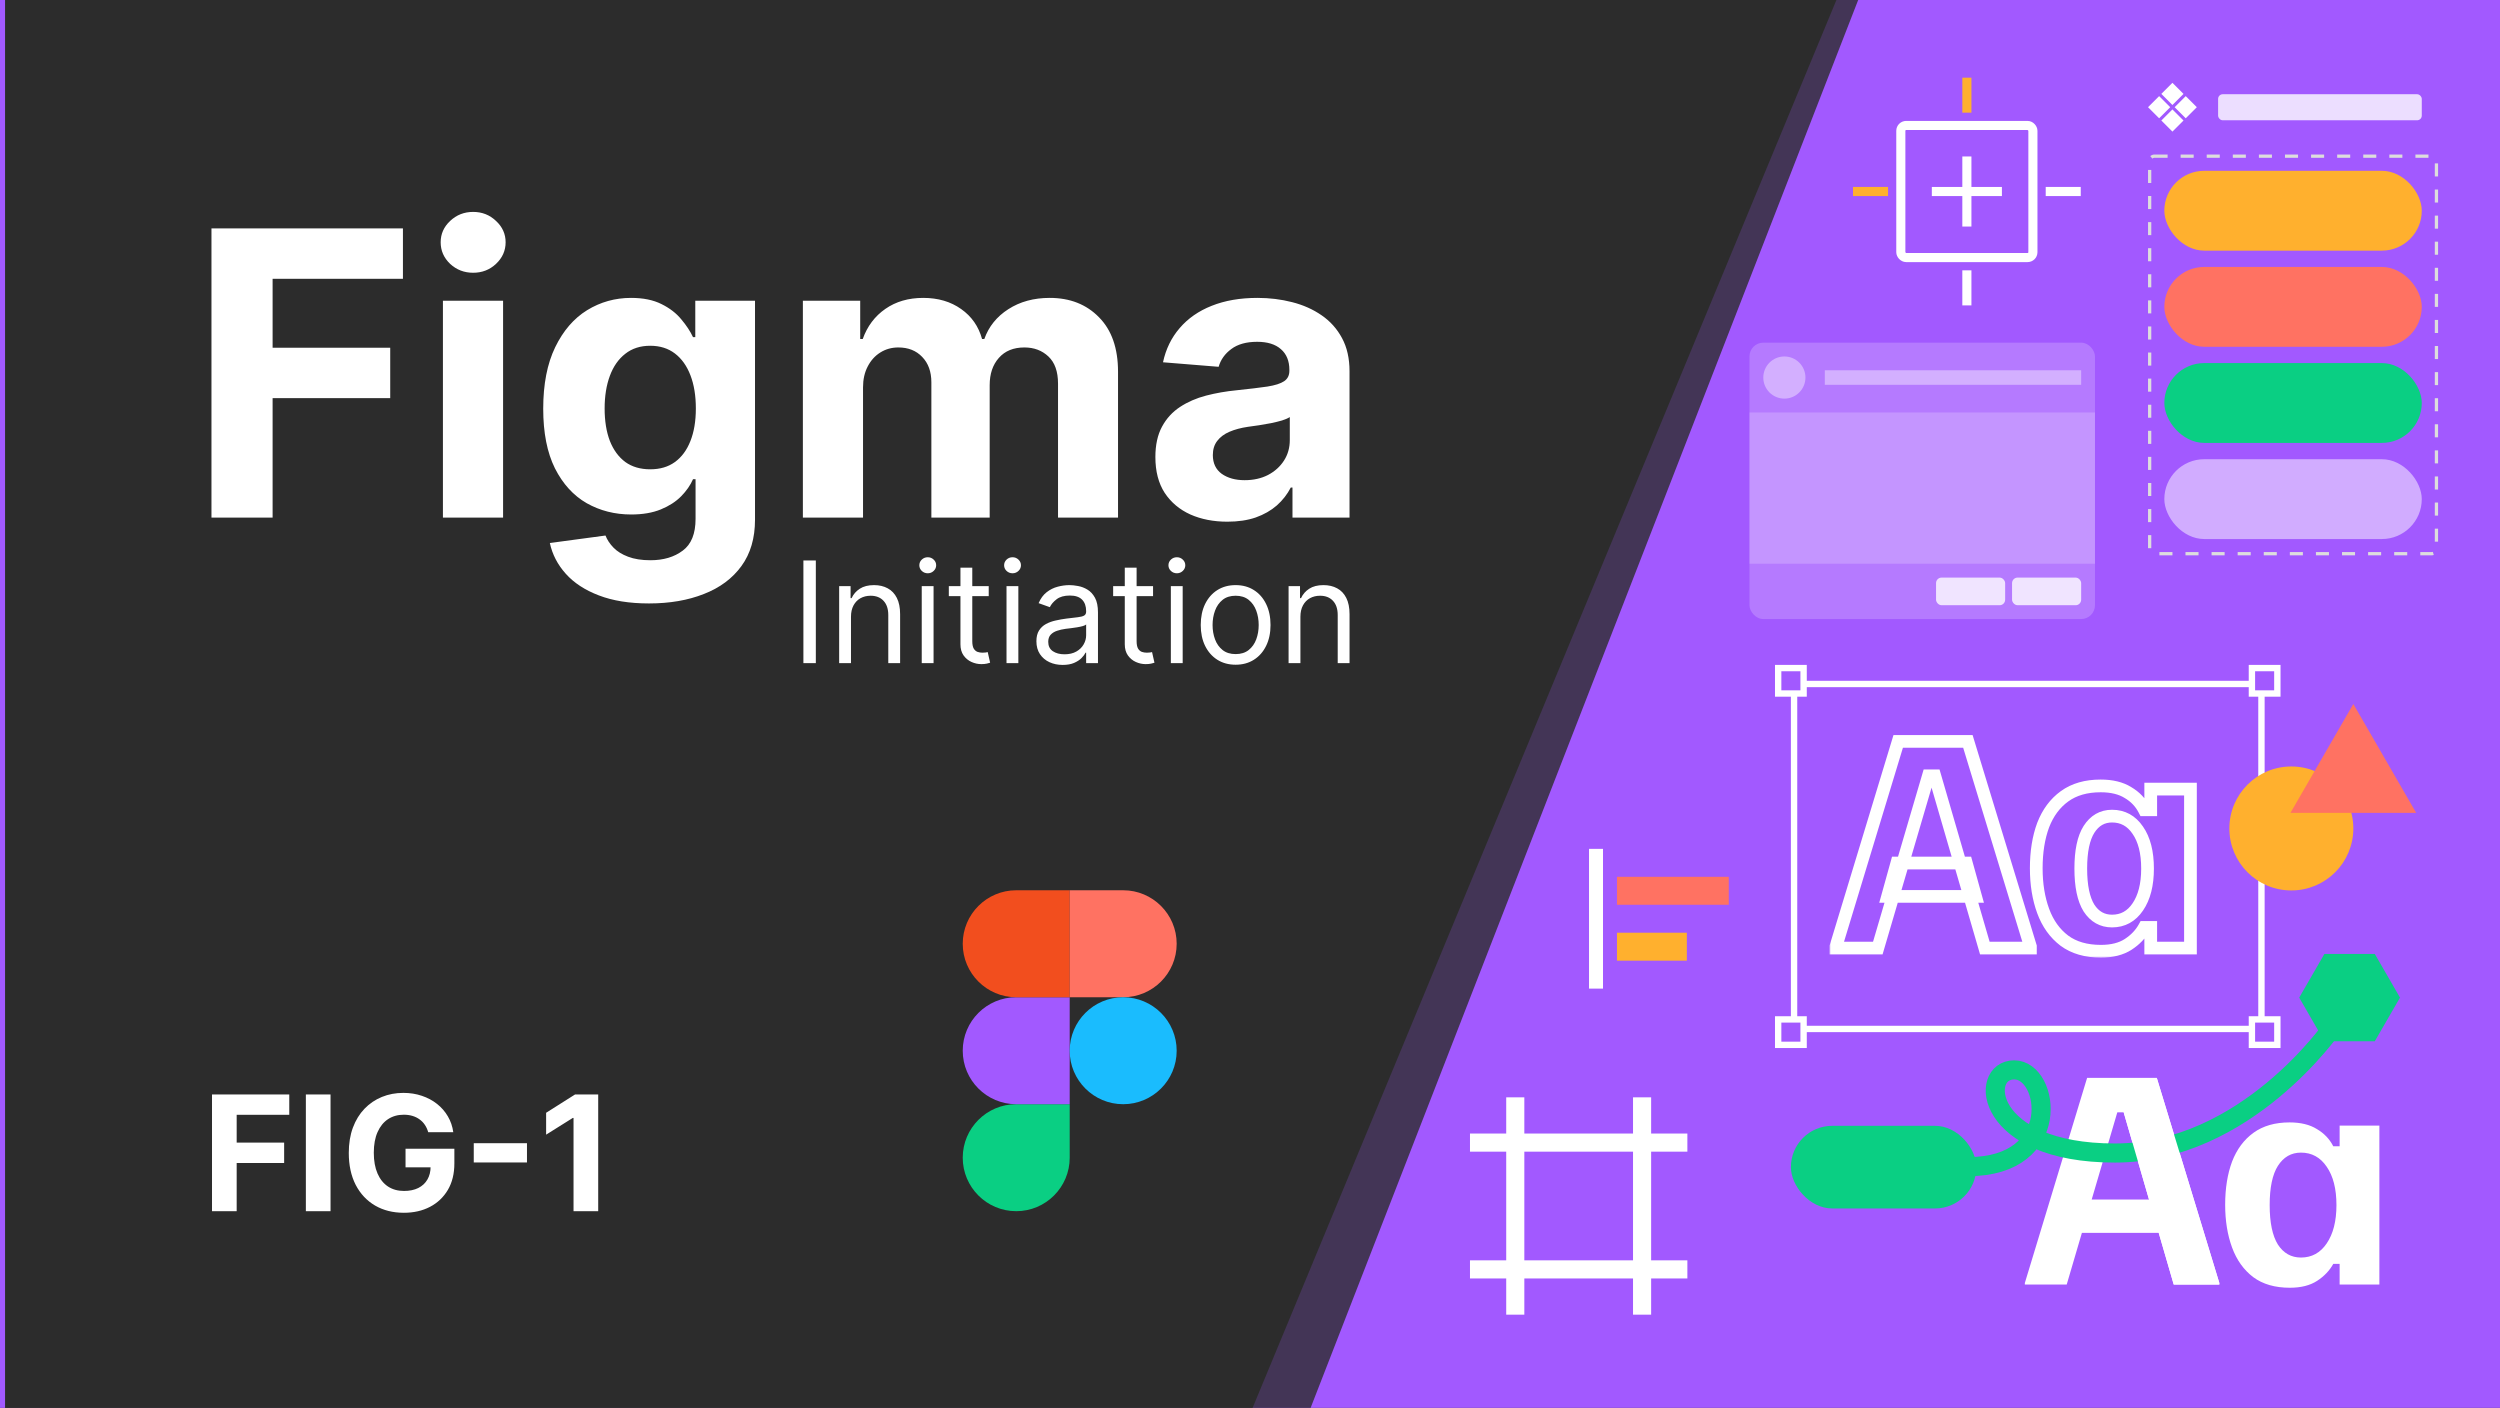 <svg width="483" height="272" viewBox="0 0 483 272" fill="none" xmlns="http://www.w3.org/2000/svg">
<rect x="0" y="0" width="483" height="272" fill="#333333" stroke="none"/>
<g clip-path="url(#clip0_138_185)">
<path d="M483 0H0V272H483V0Z" fill="#A259FF"/>
<g clip-path="url(#clip1_138_185)">
<path opacity="0.8" d="M220.172 0H359H1V272H253.211L359 0H220.172Z" fill="#2C2C2C"/>
<path d="M220.172 0H354.796H1V272H242.002L354.796 0H220.172Z" fill="#2C2C2C"/>
<g clip-path="url(#clip2_138_185)">
<path d="M196.333 234C202.037 234 206.667 229.371 206.667 223.667V213.333H196.333C190.629 213.333 186 217.963 186 223.667C186 229.371 190.629 234 196.333 234Z" fill="#0ACF83"/>
<path d="M186 203C186 197.296 190.629 192.667 196.333 192.667H206.667V213.333H196.333C190.629 213.333 186 208.704 186 203Z" fill="#A259FF"/>
<path d="M186 182.333C186 176.629 190.629 172 196.333 172H206.667V192.667H196.333C190.629 192.667 186 188.037 186 182.333Z" fill="#F24E1E"/>
<path d="M206.666 172H216.999C222.703 172 227.333 176.629 227.333 182.333C227.333 188.037 222.703 192.667 216.999 192.667H206.666V172Z" fill="#FF7262"/>
<path d="M227.333 203C227.333 208.704 222.703 213.333 216.999 213.333C211.295 213.333 206.666 208.704 206.666 203C206.666 197.296 211.295 192.667 216.999 192.667C222.703 192.667 227.333 197.296 227.333 203Z" fill="#1ABCFE"/>
</g>
<rect x="307" y="191" width="27" height="2.7" transform="rotate(-90 307 191)" fill="white"/>
<rect x="312.399" y="174.8" width="5.4" height="21.6" transform="rotate(-90 312.399 174.8)" fill="#FF7262"/>
<rect x="312.399" y="185.6" width="5.4" height="13.5" transform="rotate(-90 312.399 185.6)" fill="#FFB02E"/>
</g>
<g clip-path="url(#clip3_138_185)">
<rect x="338" y="66.2" width="66.75" height="53.4" rx="2.67" fill="white" fill-opacity="0.2"/>
<circle cx="344.741" cy="72.942" r="4.072" fill="white" fill-opacity="0.4"/>
<rect x="352.552" y="71.54" width="49.529" height="2.804" fill="white" fill-opacity="0.4"/>
<rect x="338" y="79.684" width="66.75" height="29.236" fill="white" fill-opacity="0.2"/>
<rect x="388.73" y="111.59" width="13.35" height="5.34" rx="1.068" fill="white" fill-opacity="0.8"/>
<rect x="374.044" y="111.59" width="13.35" height="5.34" rx="1.068" fill="white" fill-opacity="0.8"/>
</g>
<g clip-path="url(#clip4_138_185)">
<rect x="419.712" y="16" width="3.029" height="3.029" transform="rotate(45 419.712 16)" fill="white"/>
<rect x="422.282" y="18.57" width="3.029" height="3.029" transform="rotate(45 422.282 18.57)" fill="white"/>
<rect x="417.142" y="18.57" width="3.029" height="3.029" transform="rotate(45 417.142 18.57)" fill="white"/>
<rect x="419.712" y="21.141" width="3.029" height="3.029" transform="rotate(45 419.712 21.141)" fill="white"/>
</g>
<rect x="415.315" y="30.166" width="55.405" height="76.811" rx="0.944" stroke="#DDDDDD" stroke-width="0.63" stroke-dasharray="2.52 2.52"/>
<rect x="418.148" y="32.999" width="49.738" height="15.425" rx="7.713" fill="#FFB02E"/>
<rect x="418.148" y="51.573" width="49.738" height="15.425" rx="7.713" fill="#FF7262"/>
<rect x="418.148" y="70.146" width="49.738" height="15.425" rx="7.713" fill="#0ACF83"/>
<rect x="418.148" y="88.719" width="49.738" height="15.425" rx="7.713" fill="white" fill-opacity="0.5"/>
<rect x="428.537" y="18.204" width="39.35" height="5.037" rx="0.902" fill="white" fill-opacity="0.8"/>
<g clip-path="url(#clip5_138_185)">
<line x1="292.75" y1="212" x2="292.75" y2="254" stroke="white" stroke-width="3.5"/>
<line x1="317.25" y1="254" x2="317.25" y2="212" stroke="white" stroke-width="3.5"/>
<line x1="326" y1="220.75" x2="284" y2="220.75" stroke="white" stroke-width="3.5"/>
<line x1="284" y1="245.25" x2="326" y2="245.25" stroke="white" stroke-width="3.5"/>
</g>
<path d="M391.199 248.178V247.871L403.229 208.25H416.692L428.772 247.871V248.178H419.968L410.293 214.905H409.064L399.287 248.178H391.199ZM401.181 238.196L402.973 231.746H416.384L418.176 238.196H401.181Z" fill="white"/>
<path d="M442.393 248.792C439.526 248.792 437.171 248.11 435.328 246.745C433.486 245.346 432.121 243.435 431.233 241.012C430.346 238.589 429.902 235.842 429.902 232.77C429.902 229.596 430.346 226.815 431.233 224.426C432.155 222.037 433.537 220.178 435.38 218.847C437.222 217.516 439.543 216.85 442.341 216.85C444.491 216.85 446.249 217.277 447.614 218.13C449.013 218.949 450.071 220.058 450.788 221.457H452.016V217.465H459.695V248.178H452.016V244.185H450.788C450.071 245.482 449.03 246.574 447.665 247.462C446.3 248.349 444.543 248.792 442.393 248.792ZM444.543 242.957C446.624 242.957 448.279 242.053 449.508 240.244C450.771 238.401 451.402 235.927 451.402 232.821C451.402 229.682 450.771 227.208 449.508 225.399C448.279 223.59 446.624 222.686 444.543 222.686C442.666 222.686 441.181 223.539 440.089 225.245C439.031 226.918 438.502 229.443 438.502 232.821C438.502 236.2 439.031 238.742 440.089 240.449C441.181 242.121 442.666 242.957 444.543 242.957Z" fill="white"/>
<rect x="346.614" y="132.145" width="90.298" height="66.649" stroke="white" stroke-width="1.229"/>
<rect x="343.543" y="196.951" width="4.914" height="4.914" fill="#A259FF" stroke="white" stroke-width="1.229"/>
<rect x="435.07" y="196.951" width="4.914" height="4.914" fill="#A259FF" stroke="white" stroke-width="1.229"/>
<rect x="343.543" y="129.073" width="4.914" height="4.914" fill="#A259FF" stroke="white" stroke-width="1.229"/>
<rect x="435.07" y="129.073" width="4.914" height="4.914" fill="#A259FF" stroke="white" stroke-width="1.229"/>
<mask id="path-38-outside-1_138_185" maskUnits="userSpaceOnUse" x="353.293" y="141.167" width="72" height="44" fill="black">
<rect fill="white" x="353.293" y="141.167" width="72" height="44"/>
<path d="M354.702 183.167V182.859L366.732 143.239H380.195L392.275 182.859V183.167H383.471L373.796 149.893H372.568L362.79 183.167H354.702ZM364.684 173.185L366.476 166.735H379.888L381.679 173.185H364.684ZM405.896 183.781C403.029 183.781 400.675 183.098 398.832 181.733C396.989 180.334 395.624 178.423 394.737 176C393.849 173.577 393.406 170.83 393.406 167.759C393.406 164.585 393.849 161.803 394.737 159.415C395.658 157.026 397.04 155.166 398.883 153.835C400.726 152.504 403.046 151.839 405.845 151.839C407.995 151.839 409.752 152.265 411.117 153.118C412.516 153.937 413.574 155.046 414.291 156.446H415.519V152.453H423.198V183.167H415.519V179.174H414.291C413.574 180.471 412.533 181.563 411.168 182.45C409.803 183.337 408.046 183.781 405.896 183.781ZM408.046 177.945C410.128 177.945 411.783 177.041 413.011 175.232C414.274 173.389 414.905 170.915 414.905 167.81C414.905 164.67 414.274 162.196 413.011 160.387C411.783 158.579 410.128 157.674 408.046 157.674C406.169 157.674 404.684 158.527 403.592 160.234C402.534 161.906 402.005 164.431 402.005 167.81C402.005 171.188 402.534 173.731 403.592 175.437C404.684 177.109 406.169 177.945 408.046 177.945Z"/>
</mask>
<path d="M354.702 183.167H353.474V184.395H354.702V183.167ZM354.702 182.859L353.527 182.502L353.474 182.677V182.859H354.702ZM366.732 143.239V142.01H365.821L365.556 142.882L366.732 143.239ZM380.195 143.239L381.37 142.88L381.105 142.01H380.195V143.239ZM392.275 182.859H393.504V182.676L393.451 182.501L392.275 182.859ZM392.275 183.167V184.395H393.504V183.167H392.275ZM383.471 183.167L382.291 183.51L382.549 184.395H383.471V183.167ZM373.796 149.893L374.976 149.55L374.718 148.665H373.796V149.893ZM372.568 149.893V148.665H371.648L371.389 149.547L372.568 149.893ZM362.79 183.167V184.395H363.71L363.969 183.513L362.79 183.167ZM364.684 173.185L363.501 172.856L363.068 174.413H364.684V173.185ZM366.476 166.735V165.506H365.542L365.292 166.406L366.476 166.735ZM379.888 166.735L381.071 166.406L380.821 165.506H379.888V166.735ZM381.679 173.185V174.413H383.296L382.863 172.856L381.679 173.185ZM355.931 183.167V182.859H353.474V183.167H355.931ZM355.878 183.216L367.908 143.596L365.556 142.882L353.527 182.502L355.878 183.216ZM366.732 144.467H380.195V142.01H366.732V144.467ZM379.02 143.597L391.1 183.218L393.451 182.501L381.37 142.88L379.02 143.597ZM391.047 182.859V183.167H393.504V182.859H391.047ZM392.275 181.938H383.471V184.395H392.275V181.938ZM384.651 182.823L374.976 149.55L372.616 150.236L382.291 183.51L384.651 182.823ZM373.796 148.665H372.568V151.122H373.796V148.665ZM371.389 149.547L361.612 182.82L363.969 183.513L373.746 150.24L371.389 149.547ZM362.79 181.938H354.702V184.395H362.79V181.938ZM365.868 173.513L367.66 167.064L365.292 166.406L363.501 172.856L365.868 173.513ZM366.476 167.963H379.888V165.506H366.476V167.963ZM378.704 167.064L380.496 173.513L382.863 172.856L381.071 166.406L378.704 167.064ZM381.679 171.956H364.684V174.413H381.679V171.956ZM398.832 181.733L398.089 182.712L398.095 182.716L398.1 182.72L398.832 181.733ZM394.737 176L393.583 176.422L394.737 176ZM394.737 159.415L393.59 158.973L393.588 158.98L393.585 158.987L394.737 159.415ZM398.883 153.835L398.164 152.839L398.883 153.835ZM411.117 153.118L410.466 154.16L410.481 154.17L410.497 154.179L411.117 153.118ZM414.291 156.446L413.197 157.006L413.54 157.674H414.291V156.446ZM415.519 156.446V157.674H416.748V156.446H415.519ZM415.519 152.453V151.224H414.291V152.453H415.519ZM423.198 152.453H424.426V151.224H423.198V152.453ZM423.198 183.167V184.395H424.426V183.167H423.198ZM415.519 183.167H414.291V184.395H415.519V183.167ZM415.519 179.174H416.748V177.945H415.519V179.174ZM414.291 179.174V177.945H413.566L413.216 178.58L414.291 179.174ZM411.168 182.45L410.499 181.42L411.168 182.45ZM413.011 175.232L411.998 174.538L411.995 174.542L413.011 175.232ZM413.011 160.387L411.995 161.078L411.999 161.084L412.004 161.09L413.011 160.387ZM403.592 160.234L402.558 159.571L402.554 159.577L403.592 160.234ZM403.592 175.437L402.548 176.084L402.556 176.097L402.564 176.109L403.592 175.437ZM405.896 182.552C403.226 182.552 401.146 181.919 399.563 180.746L398.1 182.72C400.203 184.278 402.833 185.009 405.896 185.009V182.552ZM399.575 180.755C397.94 179.514 396.706 177.806 395.89 175.578L393.583 176.422C394.541 179.04 396.038 181.154 398.089 182.712L399.575 180.755ZM395.89 175.578C395.061 173.313 394.634 170.712 394.634 167.759H392.177C392.177 170.947 392.638 173.841 393.583 176.422L395.89 175.578ZM394.634 167.759C394.634 164.696 395.063 162.065 395.888 159.842L393.585 158.987C392.636 161.542 392.177 164.473 392.177 167.759H394.634ZM395.883 159.857C396.73 157.661 397.976 156.005 399.602 154.831L398.164 152.839C396.104 154.326 394.586 156.391 393.59 158.973L395.883 159.857ZM399.602 154.831C401.191 153.683 403.244 153.067 405.845 153.067V150.61C402.849 150.61 400.26 151.325 398.164 152.839L399.602 154.831ZM405.845 153.067C407.84 153.067 409.351 153.464 410.466 154.16L411.768 152.077C410.153 151.067 408.15 150.61 405.845 150.61V153.067ZM410.497 154.179C411.7 154.883 412.591 155.822 413.197 157.006L415.384 155.886C414.558 154.271 413.332 152.991 411.738 152.058L410.497 154.179ZM414.291 157.674H415.519V155.217H414.291V157.674ZM416.748 156.446V152.453H414.291V156.446H416.748ZM415.519 153.681H423.198V151.224H415.519V153.681ZM421.969 152.453V183.167H424.426V152.453H421.969ZM423.198 181.938H415.519V184.395H423.198V181.938ZM416.748 183.167V179.174H414.291V183.167H416.748ZM415.519 177.945H414.291V180.402H415.519V177.945ZM413.216 178.58C412.606 179.683 411.712 180.631 410.499 181.42L411.838 183.48C413.355 182.494 414.543 181.258 415.366 179.768L413.216 178.58ZM410.499 181.42C409.388 182.142 407.883 182.552 405.896 182.552V185.009C408.209 185.009 410.219 184.532 411.838 183.48L410.499 181.42ZM408.046 179.174C410.558 179.174 412.584 178.048 414.027 175.922L411.995 174.542C410.981 176.034 409.697 176.717 408.046 176.717V179.174ZM414.025 175.927C415.472 173.814 416.134 171.069 416.134 167.81H413.677C413.677 170.761 413.075 172.965 411.998 174.538L414.025 175.927ZM416.134 167.81C416.134 164.521 415.474 161.769 414.019 159.684L412.004 161.09C413.073 162.622 413.677 164.819 413.677 167.81H416.134ZM414.027 159.697C412.584 157.572 410.558 156.446 408.046 156.446V158.903C409.697 158.903 410.981 159.585 411.995 161.078L414.027 159.697ZM408.046 156.446C405.712 156.446 403.854 157.546 402.558 159.571L404.627 160.896C405.515 159.509 406.626 158.903 408.046 158.903V156.446ZM402.554 159.577C401.312 161.54 400.777 164.344 400.777 167.81H403.234C403.234 164.518 403.757 162.272 404.631 160.89L402.554 159.577ZM400.777 167.81C400.777 171.278 401.313 174.092 402.548 176.084L404.636 174.79C403.756 173.369 403.234 171.098 403.234 167.81H400.777ZM402.564 176.109C403.865 178.102 405.723 179.174 408.046 179.174V176.717C406.615 176.717 405.504 176.117 404.621 174.765L402.564 176.109Z" fill="white" mask="url(#path-38-outside-1_138_185)"/>
<circle cx="442.687" cy="160.059" r="11.976" fill="#FFB02E"/>
<path d="M454.663 136.009L466.805 157.041H442.52L454.663 136.009Z" fill="#FF7262"/>
<path d="M380.274 225.394C398.677 225.394 396.048 206.699 389.135 206.699C382.222 206.699 383.293 222.765 408.609 222.765C433.925 222.765 450.672 198.423 450.672 198.423" stroke="#0ACF83" stroke-width="3.692"/>
<path d="M449.074 184.304L458.811 184.304L463.679 192.737L458.811 201.169L449.074 201.169L444.206 192.737L449.074 184.304Z" fill="#0ACF83"/>
<path d="M428.772 247.871L416.692 208.25L410.293 214.905L419.968 248.178H428.772V247.871Z" fill="white"/>
<rect x="346" y="217.507" width="35.832" height="15.969" rx="7.984" fill="#0ACF83"/>
<g clip-path="url(#clip6_138_185)">
<path d="M380 30.23L380 43.769" stroke="white" stroke-width="1.76"/>
<path d="M380 15L380 21.769" stroke="#FFB02E" stroke-width="1.76"/>
<path d="M380 52.23L380 59" stroke="white" stroke-width="1.76"/>
<path d="M402 37L395.231 37" stroke="white" stroke-width="1.76"/>
<path d="M364.77 37L358 37" stroke="#FFB02E" stroke-width="1.76"/>
<path d="M373.23 37H386.769" stroke="white" stroke-width="1.76"/>
<rect x="367.239" y="24.24" width="25.52" height="25.52" rx="1.035" stroke="white" stroke-width="1.76"/>
</g>
<path d="M40.856 100V44.132H77.847V53.87H52.668V67.183H75.391V76.922H52.668V100H40.856ZM85.573 100V58.099H97.195V100H85.573ZM91.411 52.697C89.684 52.697 88.201 52.125 86.965 50.979C85.746 49.815 85.137 48.424 85.137 46.805C85.137 45.205 85.746 43.832 86.965 42.686C88.201 41.522 89.684 40.94 91.411 40.94C93.139 40.94 94.612 41.522 95.831 42.686C97.067 43.832 97.686 45.205 97.686 46.805C97.686 48.424 97.067 49.815 95.831 50.979C94.612 52.125 93.139 52.697 91.411 52.697ZM125.381 116.586C121.616 116.586 118.388 116.068 115.697 115.031C113.023 114.013 110.896 112.621 109.313 110.857C107.731 109.093 106.704 107.111 106.231 104.91L116.979 103.464C117.306 104.301 117.825 105.083 118.534 105.811C119.243 106.538 120.18 107.12 121.344 107.556C122.526 108.011 123.963 108.238 125.654 108.238C128.182 108.238 130.264 107.62 131.901 106.383C133.556 105.165 134.383 103.119 134.383 100.246V92.58H133.892C133.383 93.744 132.619 94.844 131.601 95.881C130.582 96.917 129.273 97.763 127.673 98.418C126.072 99.073 124.163 99.4 121.944 99.4C118.798 99.4 115.933 98.672 113.351 97.218C110.787 95.744 108.741 93.498 107.213 90.48C105.703 87.442 104.949 83.605 104.949 78.968C104.949 74.221 105.722 70.256 107.267 67.074C108.813 63.891 110.868 61.509 113.433 59.926C116.015 58.344 118.843 57.553 121.917 57.553C124.263 57.553 126.227 57.953 127.809 58.754C129.391 59.535 130.664 60.518 131.628 61.7C132.61 62.864 133.365 64.009 133.892 65.137H134.329V58.099H145.868V100.409C145.868 103.974 144.995 106.956 143.249 109.357C141.503 111.757 139.084 113.558 135.993 114.758C132.919 115.977 129.382 116.586 125.381 116.586ZM125.627 90.67C127.5 90.67 129.082 90.207 130.373 89.279C131.683 88.334 132.683 86.988 133.374 85.242C134.083 83.478 134.438 81.368 134.438 78.913C134.438 76.458 134.092 74.33 133.401 72.53C132.71 70.711 131.71 69.302 130.4 68.301C129.091 67.301 127.5 66.801 125.627 66.801C123.717 66.801 122.108 67.319 120.798 68.356C119.489 69.374 118.498 70.793 117.825 72.612C117.152 74.43 116.815 76.531 116.815 78.913C116.815 81.332 117.152 83.423 117.825 85.187C118.516 86.933 119.507 88.288 120.798 89.252C122.108 90.198 123.717 90.67 125.627 90.67ZM155.116 100V58.099H166.191V65.492H166.682C167.555 63.036 169.01 61.099 171.047 59.681C173.084 58.263 175.521 57.553 178.358 57.553C181.231 57.553 183.677 58.272 185.696 59.708C187.715 61.127 189.06 63.055 189.733 65.492H190.17C191.024 63.091 192.57 61.172 194.807 59.736C197.062 58.281 199.727 57.553 202.8 57.553C206.71 57.553 209.884 58.799 212.321 61.291C214.776 63.764 216.003 67.274 216.003 71.82V100H204.41V74.112C204.41 71.784 203.791 70.038 202.555 68.874C201.318 67.71 199.772 67.128 197.917 67.128C195.807 67.128 194.162 67.801 192.979 69.147C191.797 70.475 191.206 72.23 191.206 74.412V100H179.94V73.866C179.94 71.811 179.349 70.174 178.167 68.956C177.003 67.737 175.466 67.128 173.557 67.128C172.265 67.128 171.101 67.456 170.065 68.11C169.046 68.747 168.237 69.647 167.637 70.811C167.037 71.957 166.737 73.302 166.737 74.848V100H155.116ZM237.131 100.791C234.458 100.791 232.075 100.327 229.984 99.4C227.893 98.454 226.238 97.063 225.019 95.226C223.819 93.371 223.219 91.061 223.219 88.297C223.219 85.969 223.646 84.014 224.501 82.432C225.356 80.85 226.52 79.577 227.993 78.613C229.466 77.649 231.139 76.922 233.012 76.431C234.903 75.939 236.886 75.594 238.959 75.394C241.396 75.139 243.36 74.903 244.851 74.685C246.343 74.448 247.425 74.103 248.098 73.648C248.77 73.193 249.107 72.52 249.107 71.629V71.466C249.107 69.738 248.561 68.401 247.47 67.456C246.397 66.51 244.869 66.037 242.887 66.037C240.796 66.037 239.132 66.501 237.895 67.428C236.658 68.338 235.84 69.483 235.44 70.866L224.692 69.993C225.237 67.447 226.31 65.246 227.911 63.391C229.511 61.518 231.575 60.081 234.103 59.081C236.649 58.062 239.595 57.553 242.942 57.553C245.27 57.553 247.497 57.826 249.625 58.372C251.771 58.917 253.672 59.763 255.327 60.909C257 62.054 258.318 63.527 259.282 65.328C260.246 67.11 260.728 69.247 260.728 71.739V100H249.707V94.189H249.38C248.707 95.499 247.807 96.654 246.679 97.654C245.551 98.636 244.197 99.409 242.614 99.973C241.032 100.518 239.204 100.791 237.131 100.791ZM240.459 92.771C242.169 92.771 243.678 92.434 244.988 91.762C246.297 91.07 247.325 90.143 248.07 88.979C248.816 87.815 249.189 86.497 249.189 85.024V80.577C248.825 80.814 248.325 81.032 247.688 81.232C247.07 81.414 246.37 81.586 245.588 81.75C244.806 81.896 244.024 82.032 243.242 82.159C242.46 82.268 241.751 82.368 241.114 82.459C239.75 82.659 238.559 82.978 237.54 83.414C236.522 83.851 235.731 84.442 235.167 85.187C234.603 85.915 234.321 86.824 234.321 87.915C234.321 89.497 234.894 90.707 236.04 91.543C237.204 92.362 238.677 92.771 240.459 92.771Z" fill="white"/>
<path d="M157.618 108.278V128.114H155.216V108.278H157.618ZM164.41 119.165V128.114H162.125V113.237H164.333V115.562H164.527C164.875 114.806 165.405 114.199 166.115 113.741C166.825 113.276 167.742 113.044 168.866 113.044C169.873 113.044 170.754 113.25 171.51 113.664C172.265 114.07 172.853 114.69 173.273 115.523C173.692 116.35 173.902 117.396 173.902 118.661V128.114H171.616V118.816C171.616 117.648 171.313 116.737 170.706 116.085C170.099 115.426 169.266 115.097 168.207 115.097C167.477 115.097 166.825 115.255 166.251 115.572C165.682 115.888 165.234 116.35 164.904 116.957C164.575 117.564 164.41 118.3 164.41 119.165ZM178.079 128.114V113.237H180.365V128.114H178.079ZM179.241 110.758C178.796 110.758 178.411 110.606 178.089 110.303C177.772 109.999 177.614 109.634 177.614 109.208C177.614 108.782 177.772 108.417 178.089 108.114C178.411 107.81 178.796 107.659 179.241 107.659C179.687 107.659 180.068 107.81 180.384 108.114C180.707 108.417 180.868 108.782 180.868 109.208C180.868 109.634 180.707 109.999 180.384 110.303C180.068 110.606 179.687 110.758 179.241 110.758ZM191.021 113.237V115.175H183.312V113.237H191.021ZM185.559 109.673H187.844V123.853C187.844 124.498 187.938 124.983 188.125 125.305C188.319 125.622 188.564 125.835 188.861 125.945C189.165 126.048 189.484 126.1 189.82 126.1C190.072 126.1 190.279 126.087 190.44 126.061C190.601 126.029 190.731 126.003 190.827 125.983L191.292 128.037C191.137 128.095 190.921 128.153 190.643 128.211C190.366 128.276 190.014 128.308 189.588 128.308C188.942 128.308 188.309 128.169 187.689 127.891C187.076 127.614 186.566 127.191 186.159 126.623C185.759 126.054 185.559 125.338 185.559 124.473V109.673ZM194.459 128.114V113.237H196.745V128.114H194.459ZM195.622 110.758C195.176 110.758 194.792 110.606 194.469 110.303C194.153 109.999 193.995 109.634 193.995 109.208C193.995 108.782 194.153 108.417 194.469 108.114C194.792 107.81 195.176 107.659 195.622 107.659C196.067 107.659 196.448 107.81 196.765 108.114C197.087 108.417 197.249 108.782 197.249 109.208C197.249 109.634 197.087 109.999 196.765 110.303C196.448 110.606 196.067 110.758 195.622 110.758ZM205.31 128.463C204.367 128.463 203.511 128.285 202.743 127.93C201.975 127.569 201.364 127.049 200.912 126.371C200.46 125.686 200.234 124.86 200.234 123.891C200.234 123.039 200.402 122.348 200.738 121.819C201.074 121.283 201.523 120.863 202.084 120.56C202.646 120.256 203.266 120.03 203.944 119.882C204.628 119.727 205.316 119.604 206.007 119.514C206.911 119.397 207.644 119.31 208.206 119.252C208.774 119.188 209.187 119.081 209.445 118.932C209.71 118.784 209.842 118.526 209.842 118.158V118.08C209.842 117.125 209.581 116.382 209.058 115.852C208.541 115.323 207.757 115.058 206.704 115.058C205.613 115.058 204.758 115.297 204.138 115.775C203.518 116.253 203.082 116.763 202.83 117.305L200.661 116.53C201.048 115.626 201.565 114.923 202.21 114.419C202.862 113.909 203.573 113.554 204.341 113.354C205.116 113.147 205.878 113.044 206.627 113.044C207.105 113.044 207.653 113.102 208.273 113.218C208.9 113.328 209.503 113.557 210.084 113.906C210.672 114.254 211.16 114.781 211.547 115.484C211.934 116.188 212.128 117.131 212.128 118.313V128.114H209.842V126.1H209.726C209.571 126.423 209.313 126.768 208.951 127.136C208.59 127.504 208.109 127.817 207.508 128.076C206.908 128.334 206.175 128.463 205.31 128.463ZM205.658 126.41C206.562 126.41 207.324 126.232 207.944 125.877C208.57 125.522 209.042 125.063 209.358 124.502C209.681 123.94 209.842 123.349 209.842 122.729V120.637C209.746 120.753 209.532 120.86 209.203 120.957C208.88 121.047 208.506 121.128 208.08 121.199C207.66 121.263 207.25 121.322 206.85 121.373C206.456 121.418 206.136 121.457 205.891 121.489C205.297 121.567 204.741 121.693 204.225 121.867C203.715 122.035 203.301 122.29 202.985 122.632C202.675 122.968 202.52 123.427 202.52 124.008C202.52 124.802 202.814 125.402 203.402 125.809C203.996 126.209 204.748 126.41 205.658 126.41ZM222.77 113.237V115.175H215.06V113.237H222.77ZM217.307 109.673H219.593V123.853C219.593 124.498 219.687 124.983 219.874 125.305C220.068 125.622 220.313 125.835 220.61 125.945C220.914 126.048 221.233 126.1 221.569 126.1C221.821 126.1 222.027 126.087 222.189 126.061C222.35 126.029 222.479 126.003 222.576 125.983L223.041 128.037C222.886 128.095 222.67 128.153 222.392 128.211C222.115 128.276 221.763 128.308 221.337 128.308C220.691 128.308 220.058 128.169 219.438 127.891C218.825 127.614 218.315 127.191 217.908 126.623C217.508 126.054 217.307 125.338 217.307 124.473V109.673ZM226.208 128.114V113.237H228.494V128.114H226.208ZM227.371 110.758C226.925 110.758 226.541 110.606 226.218 110.303C225.902 109.999 225.743 109.634 225.743 109.208C225.743 108.782 225.902 108.417 226.218 108.114C226.541 107.81 226.925 107.659 227.371 107.659C227.816 107.659 228.197 107.81 228.513 108.114C228.836 108.417 228.998 108.782 228.998 109.208C228.998 109.634 228.836 109.999 228.513 110.303C228.197 110.606 227.816 110.758 227.371 110.758ZM238.724 128.424C237.381 128.424 236.203 128.105 235.189 127.465C234.182 126.826 233.394 125.932 232.826 124.782C232.264 123.633 231.983 122.29 231.983 120.753C231.983 119.204 232.264 117.851 232.826 116.695C233.394 115.539 234.182 114.642 235.189 114.003C236.203 113.363 237.381 113.044 238.724 113.044C240.067 113.044 241.243 113.363 242.25 114.003C243.264 114.642 244.051 115.539 244.613 116.695C245.181 117.851 245.465 119.204 245.465 120.753C245.465 122.29 245.181 123.633 244.613 124.782C244.051 125.932 243.264 126.826 242.25 127.465C241.243 128.105 240.067 128.424 238.724 128.424ZM238.724 126.371C239.745 126.371 240.584 126.109 241.243 125.586C241.901 125.063 242.389 124.376 242.705 123.523C243.021 122.671 243.18 121.748 243.18 120.753C243.18 119.759 243.021 118.832 242.705 117.974C242.389 117.115 241.901 116.421 241.243 115.891C240.584 115.362 239.745 115.097 238.724 115.097C237.704 115.097 236.865 115.362 236.206 115.891C235.548 116.421 235.06 117.115 234.744 117.974C234.427 118.832 234.269 119.759 234.269 120.753C234.269 121.748 234.427 122.671 234.744 123.523C235.06 124.376 235.548 125.063 236.206 125.586C236.865 126.109 237.704 126.371 238.724 126.371ZM251.24 119.165V128.114H248.955V113.237H251.163V115.562H251.357C251.705 114.806 252.235 114.199 252.945 113.741C253.655 113.276 254.572 113.044 255.696 113.044C256.703 113.044 257.584 113.25 258.34 113.664C259.095 114.07 259.683 114.69 260.103 115.523C260.522 116.35 260.732 117.396 260.732 118.661V128.114H258.446V118.816C258.446 117.648 258.143 116.737 257.536 116.085C256.929 115.426 256.096 115.097 255.037 115.097C254.307 115.097 253.655 115.255 253.081 115.572C252.512 115.888 252.064 116.35 251.734 116.957C251.405 117.564 251.24 118.3 251.24 119.165Z" fill="white"/>
<path d="M40.959 234V211.455H55.887V215.385H45.726V220.757H54.896V224.687H45.726V234H40.959ZM63.86 211.455V234H59.093V211.455H63.86ZM82.731 218.742C82.577 218.206 82.361 217.733 82.082 217.322C81.803 216.904 81.462 216.551 81.058 216.265C80.662 215.972 80.207 215.748 79.693 215.594C79.187 215.44 78.625 215.363 78.009 215.363C76.856 215.363 75.844 215.649 74.97 216.221C74.104 216.794 73.429 217.627 72.945 218.72C72.46 219.806 72.218 221.135 72.218 222.705C72.218 224.276 72.457 225.612 72.934 226.712C73.411 227.813 74.086 228.654 74.959 229.233C75.833 229.806 76.864 230.092 78.053 230.092C79.132 230.092 80.053 229.901 80.816 229.52C81.587 229.131 82.174 228.584 82.577 227.879C82.988 227.175 83.194 226.342 83.194 225.38L84.162 225.523H78.35V221.935H87.784V224.775C87.784 226.756 87.366 228.459 86.529 229.883C85.693 231.299 84.54 232.393 83.073 233.163C81.605 233.927 79.924 234.308 78.031 234.308C75.917 234.308 74.06 233.842 72.46 232.91C70.861 231.971 69.613 230.639 68.718 228.914C67.829 227.182 67.385 225.127 67.385 222.749C67.385 220.922 67.65 219.293 68.178 217.862C68.714 216.423 69.462 215.205 70.424 214.207C71.385 213.209 72.504 212.449 73.781 211.928C75.058 211.407 76.442 211.146 77.932 211.146C79.209 211.146 80.397 211.333 81.498 211.708C82.599 212.075 83.575 212.596 84.427 213.271C85.285 213.946 85.986 214.75 86.529 215.682C87.072 216.607 87.421 217.627 87.575 218.742H82.731ZM101.812 220.867V224.588H91.53V220.867H101.812ZM115.573 211.455V234H110.806V215.979H110.674L105.511 219.216V214.988L111.092 211.455H115.573Z" fill="white"/>
</g>
<defs>
<clipPath id="clip0_138_185">
<rect width="483" height="272" fill="white"/>
</clipPath>
<clipPath id="clip1_138_185">
<rect width="358" height="272" fill="white" transform="translate(1)"/>
</clipPath>
<clipPath id="clip2_138_185">
<rect width="41.333" height="62" fill="white" transform="translate(186 172)"/>
</clipPath>
<clipPath id="clip3_138_185">
<rect x="338" y="66.2" width="66.75" height="53.4" rx="2.67" fill="white"/>
</clipPath>
<clipPath id="clip4_138_185">
<rect width="6.691" height="6.665" fill="white" transform="translate(419.712 16) rotate(45)"/>
</clipPath>
<clipPath id="clip5_138_185">
<rect width="42" height="42" fill="white" transform="translate(284 212)"/>
</clipPath>
<clipPath id="clip6_138_185">
<rect width="44" height="44" fill="white" transform="translate(358 15)"/>
</clipPath>
</defs>
</svg>
